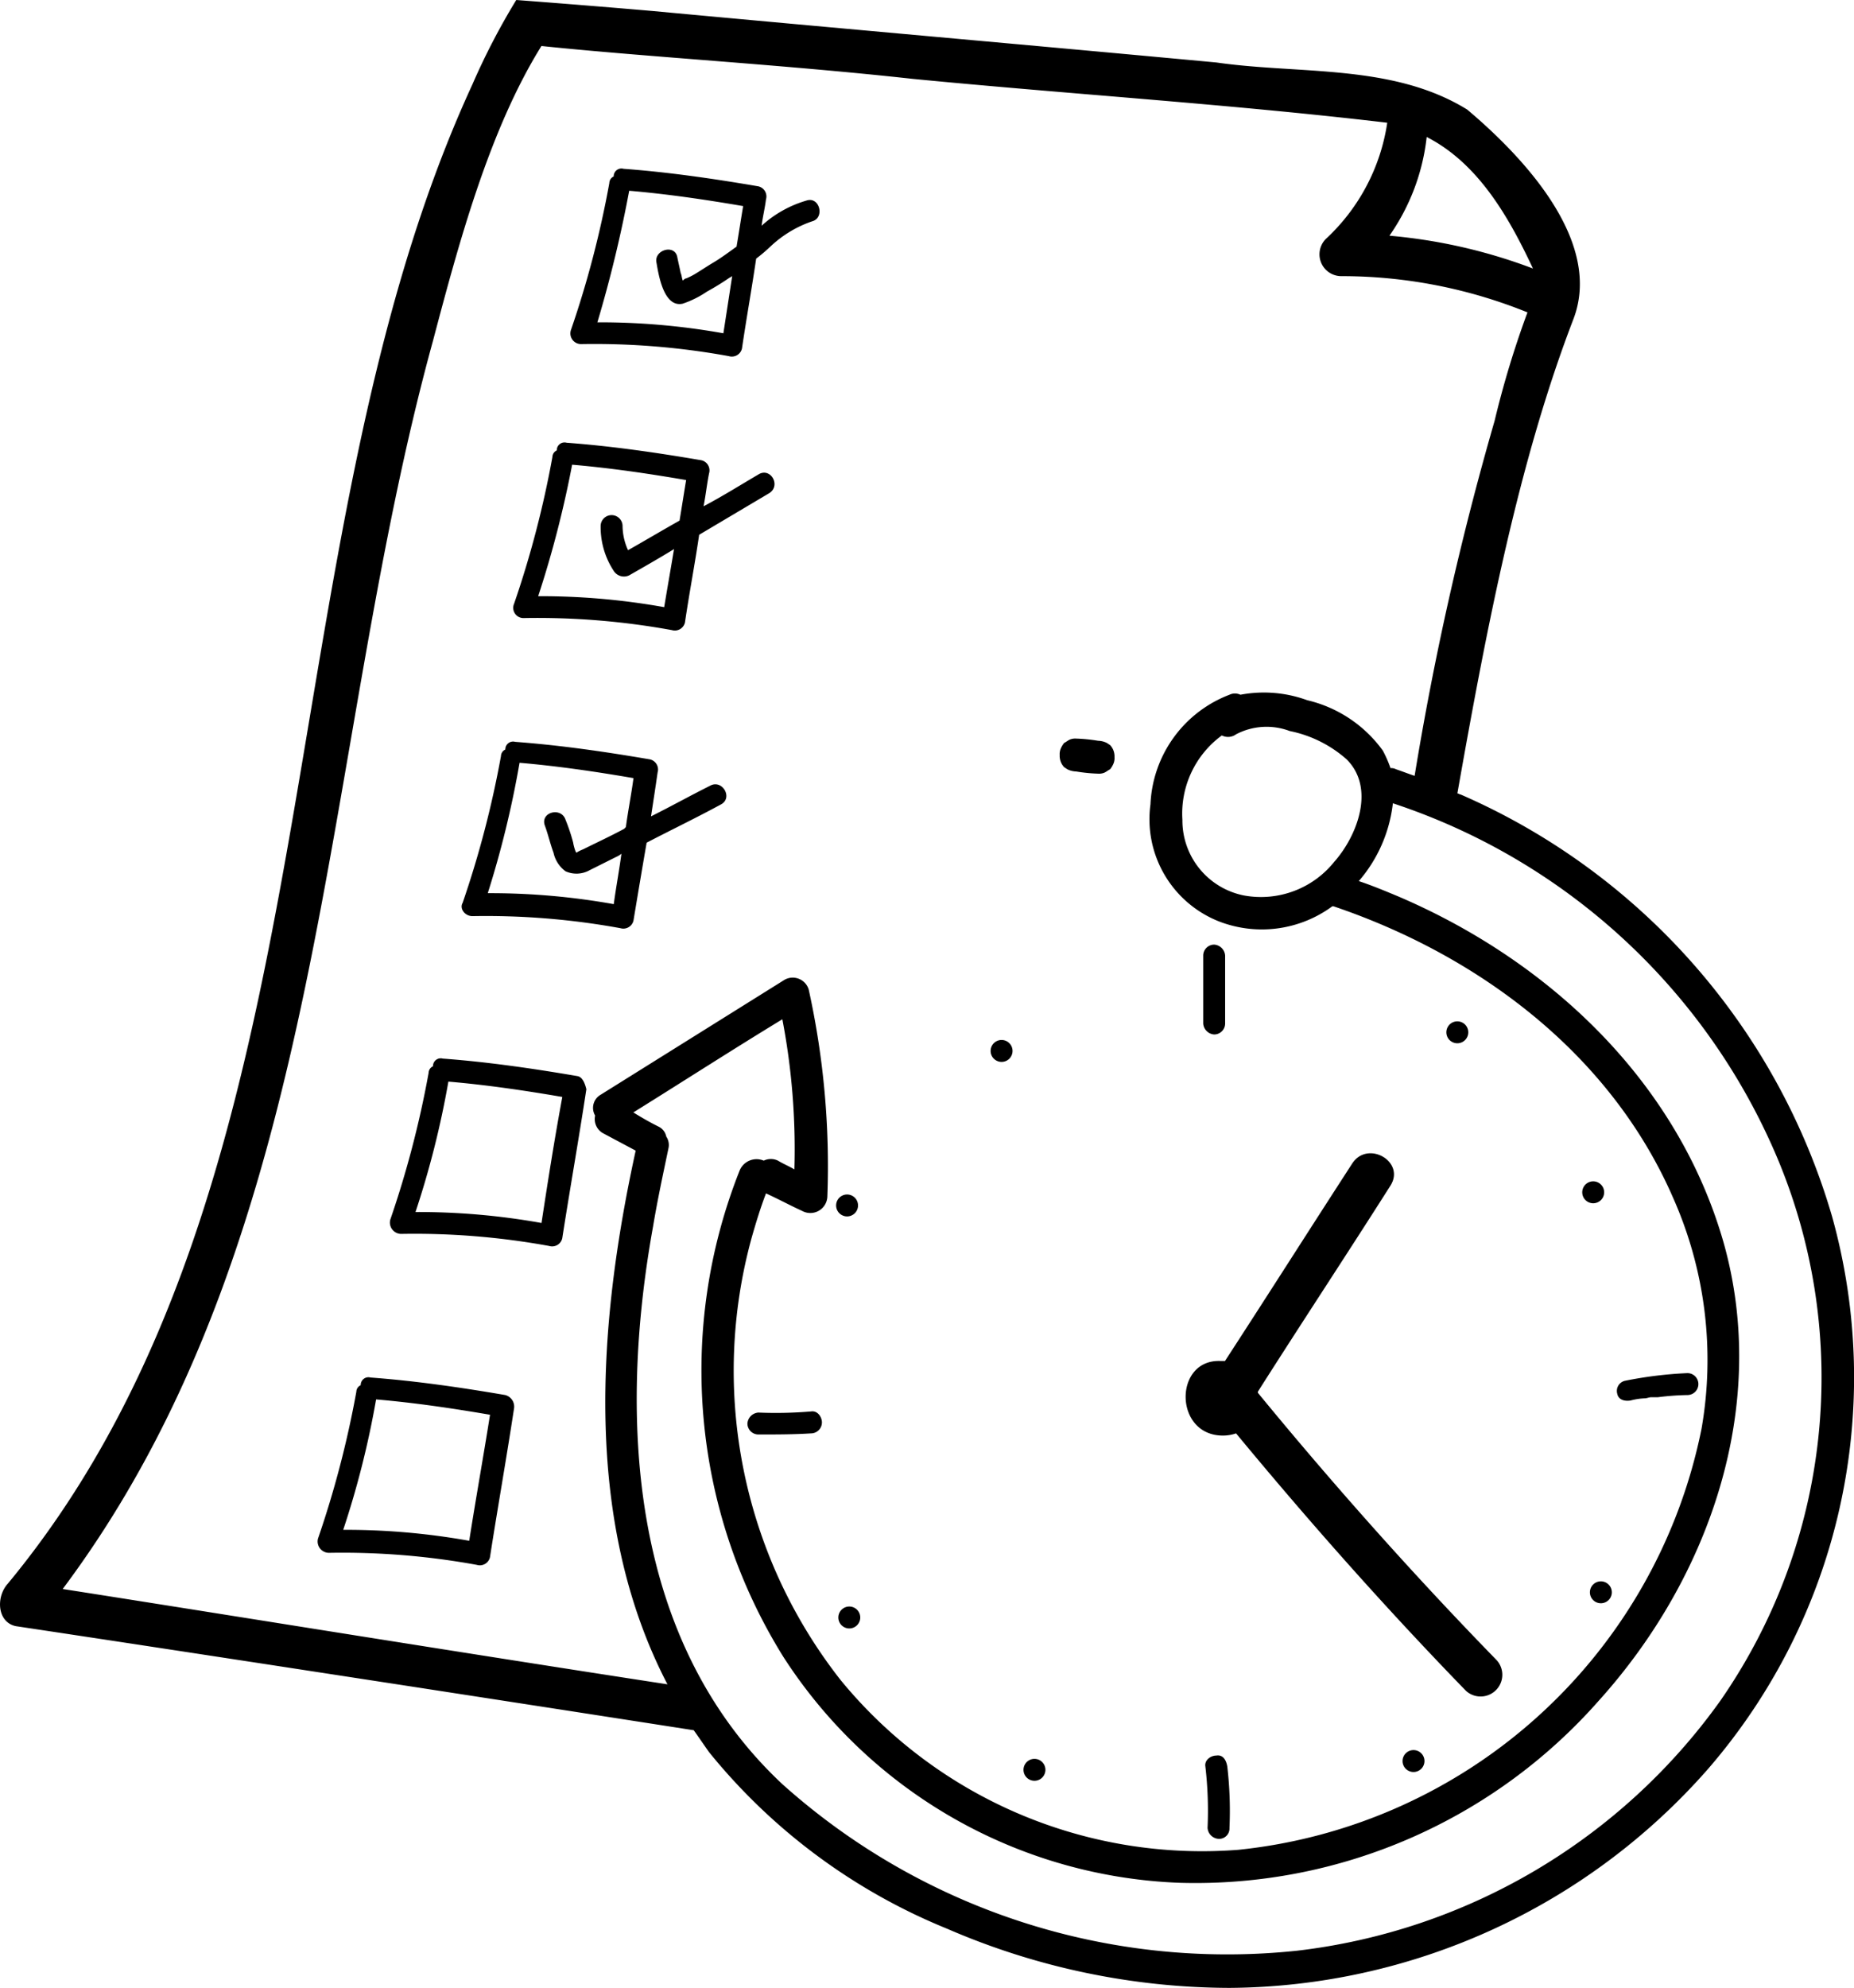 <?xml version="1.0" encoding="UTF-8"?> <svg xmlns="http://www.w3.org/2000/svg" width="65.302" height="70" viewBox="0 0 65.302 70"><g transform="translate(-7.678 -5)"><path d="M104.67,73.48a.727.727,0,0,0,.309.077,5.8,5.8,0,0,0,.772.077.489.489,0,0,0,.232-.039c.077-.039.116-.077.193-.116a.844.844,0,0,0,.116-.193.489.489,0,0,0,.039-.232.58.58,0,0,0-.154-.424l-.116-.077a.727.727,0,0,0-.309-.077,5.8,5.8,0,0,0-.772-.077.489.489,0,0,0-.232.039c-.077.039-.116.077-.193.116a.844.844,0,0,0-.116.193.49.49,0,0,0-.039.232.58.58,0,0,0,.154.424Z" transform="translate(-59.397 -41.391)"></path><path d="M72.207,47.834A23.314,23.314,0,0,0,59.126,32.977c-.039,0-.077-.039-.116-.039,1.042-5.9,2.161-11.692,4.09-16.709,1.042-2.74-1.775-5.711-3.743-7.37-2.624-1.621-5.9-1.235-8.837-1.659C43.883,6.582,37.246,6,30.647,5.386,27.946,5.154,25.862,5,25.862,5a24.224,24.224,0,0,0-1.544,2.971C16.794,24.294,19.8,46.444,7.957,60.761c-.424.463-.386,1.351.27,1.5,5.4.81,16.207,2.47,23.886,3.666.193.27.347.5.54.772a20.927,20.927,0,0,0,8.374,6.213A25.157,25.157,0,0,0,50.983,75a22.619,22.619,0,0,0,16.863-7.718A21.064,21.064,0,0,0,72.207,47.834ZM57.929,9.824c1.814.926,2.894,2.817,3.743,4.631A18.875,18.875,0,0,0,56.617,13.3,7.488,7.488,0,0,0,57.929,9.824ZM9.886,60.954C19.3,48.374,18.916,31.588,22.929,17c.888-3.357,1.968-7.409,3.82-10.38,3.7.386,8.528.656,13.082,1.158,5.557.54,11.152.888,16.709,1.544a6.971,6.971,0,0,1-2.161,4.09.768.768,0,0,0,.54,1.312A17.414,17.414,0,0,1,61.479,16a33.453,33.453,0,0,0-1.158,3.82,107.211,107.211,0,0,0-2.817,12.5c-.232-.077-.424-.154-.656-.232a.348.348,0,0,0-.193-.039,4.287,4.287,0,0,0-.27-.617,4.574,4.574,0,0,0-2.663-1.775,4.443,4.443,0,0,0-2.354-.193.448.448,0,0,0-.386,0A4.327,4.327,0,0,0,48.2,33.324a3.868,3.868,0,0,0,2.431,4.129,4.187,4.187,0,0,0,3.975-.54h.039c5.132,1.736,9.763,5.209,11.963,10.265a14.051,14.051,0,0,1,1,8.142A18.593,18.593,0,0,1,51.292,70.138a16.459,16.459,0,0,1-14.008-5.981,17.641,17.641,0,0,1-3.126-15.59c.154-.54.309-1.042.5-1.544.424.193.849.424,1.273.617a.6.6,0,0,0,.888-.5,28.86,28.86,0,0,0-.656-7.293.587.587,0,0,0-.849-.347L28.833,43.55a.533.533,0,0,0-.193.733.57.57,0,0,0,.27.617l1.158.617c-1.351,6.174-1.852,13.082,1.119,18.793C23.894,63.192,14.594,61.687,9.886,60.954Zm44.8-25.623a3.308,3.308,0,0,1-3.2,1.2,2.691,2.691,0,0,1-2.161-2.663,3.408,3.408,0,0,1,1.389-2.971.479.479,0,0,0,.5-.039,2.31,2.31,0,0,1,1.891-.116,4.3,4.3,0,0,1,2.007,1C56.116,32.745,55.5,34.4,54.688,35.331ZM68.271,64.89a21.367,21.367,0,0,1-14.9,8.8,23.465,23.465,0,0,1-18.137-5.865c-5.364-5.017-5.788-12.811-4.553-19.642.154-.926.347-1.814.54-2.74a.536.536,0,0,0-.077-.424.491.491,0,0,0-.27-.347c-.309-.154-.579-.309-.888-.5,1.736-1.08,3.473-2.2,5.248-3.28a24.255,24.255,0,0,1,.424,5.287c-.193-.116-.386-.193-.579-.309a.571.571,0,0,0-.5,0,.645.645,0,0,0-.849.347,19.078,19.078,0,0,0,1.544,17.133A17.37,17.37,0,0,0,49.247,71.3,18.936,18.936,0,0,0,63.988,64.89c3.9-4.322,6.02-10.38,4.4-16.13-1.621-5.673-6.136-9.917-11.461-12.194-.463-.193-.926-.386-1.389-.54a5.052,5.052,0,0,0,1.2-2.74,22.271,22.271,0,0,1,13.545,12.5A19.957,19.957,0,0,1,68.271,64.89Z"></path><path d="M117.212,120.184a1.439,1.439,0,0,0,.463-.077c2.585,3.126,5.287,6.174,8.1,9.068a.765.765,0,0,0,1.08-1.081c-2.933-3.01-5.75-6.174-8.412-9.416v-.039c1.544-2.431,3.126-4.824,4.669-7.255.54-.849-.81-1.621-1.351-.772-1.5,2.315-2.971,4.631-4.476,6.946h-.154C115.475,117.483,115.475,120.184,117.212,120.184Z" transform="translate(-66.46 -64.633)"></path><path d="M117.886,94.364a.387.387,0,0,0,.386-.386V91.586a.415.415,0,0,0-.386-.386.387.387,0,0,0-.386.386v2.392A.415.415,0,0,0,117.886,94.364Z" transform="translate(-67.442 -52.937)"></path><path d="M118.079,165.192c-.193,0-.424.154-.386.386a13.5,13.5,0,0,1,.077,2.161.415.415,0,0,0,.386.386.365.365,0,0,0,.386-.386,13.494,13.494,0,0,0-.077-2.161C118.426,165.347,118.311,165.154,118.079,165.192Z" transform="translate(-67.559 -98.373)"></path><path d="M155.731,131.265a2.259,2.259,0,0,1,.5-.077c.077,0,.154-.039.232-.039h.232a9.457,9.457,0,0,1,1.042-.077.386.386,0,1,0,0-.772,14.268,14.268,0,0,0-2.2.27.366.366,0,0,0-.27.463C155.306,131.226,155.5,131.3,155.731,131.265Z" transform="translate(-90.624 -76.948)"></path><path d="M78.138,133.793a14.842,14.842,0,0,1-1.852.039.415.415,0,0,0-.386.386.387.387,0,0,0,.386.386c.617,0,1.235,0,1.852-.039a.387.387,0,0,0,.386-.386C78.524,133.986,78.37,133.755,78.138,133.793Z" transform="translate(-41.896 -79.091)"></path><path d="M140.1,98.972a.386.386,0,0,0,0-.772A.386.386,0,0,0,140.1,98.972Z" transform="translate(-81.092 -57.235)"></path><path d="M152.5,113.572a.386.386,0,0,0,0-.772A.386.386,0,0,0,152.5,113.572Z" transform="translate(-88.706 -66.201)"></path><path d="M153.247,150.072a.386.386,0,0,0,0-.772A.386.386,0,0,0,153.247,150.072Z" transform="translate(-89.183 -88.616)"></path><path d="M136.1,164.7a.386.386,0,0,0,0,.772A.386.386,0,0,0,136.1,164.7Z" transform="translate(-78.635 -98.074)"></path><path d="M101.547,166.272a.386.386,0,0,0,0-.772A.386.386,0,0,0,101.547,166.272Z" transform="translate(-57.433 -98.565)"></path><path d="M84.6,151.6a.386.386,0,0,0,0,.772A.386.386,0,0,0,84.6,151.6Z" transform="translate(-47.008 -90.029)"></path><path d="M98.5,100.672a.386.386,0,0,0,0-.772A.386.386,0,0,0,98.5,100.672Z" transform="translate(-55.544 -58.279)"></path><path d="M84.4,114.772a.386.386,0,0,0,0-.772A.386.386,0,0,0,84.4,114.772Z" transform="translate(-46.886 -66.938)"></path><path d="M60.1,26.565a26.372,26.372,0,0,1,5.209.424.366.366,0,0,0,.463-.27c.154-1.042.347-2.122.5-3.164a5.773,5.773,0,0,0,.5-.424,4.043,4.043,0,0,1,1.466-.888c.463-.116.27-.888-.193-.733a4.005,4.005,0,0,0-1.582.888c.039-.309.116-.617.154-.926a.366.366,0,0,0-.27-.463c-1.582-.27-3.164-.5-4.746-.617a.273.273,0,0,0-.347.27.261.261,0,0,0-.154.232,35.169,35.169,0,0,1-1.351,5.171A.376.376,0,0,0,60.1,26.565Zm1.7-5.4c1.351.116,2.663.309,4.013.54-.077.463-.154.965-.232,1.428-.27.193-.579.424-.849.579-.193.116-.424.27-.617.386a2.275,2.275,0,0,1-.309.154c-.039,0-.077.039-.116.077-.039-.077-.039-.193-.077-.27-.039-.193-.077-.347-.116-.54-.077-.5-.849-.27-.733.193.077.463.27,1.582.926,1.428a3.5,3.5,0,0,0,.849-.424,9.232,9.232,0,0,0,.81-.5c.039,0,.039-.039.077-.039l-.309,2.007a24.628,24.628,0,0,0-4.438-.386A45.014,45.014,0,0,0,61.8,21.162Z" transform="translate(-31.96 -9.448)"></path><path d="M54.893,51.565a26.372,26.372,0,0,1,5.209.424.366.366,0,0,0,.463-.27c.154-1.042.347-2.045.5-3.087l2.47-1.466c.424-.27.039-.926-.386-.656-.656.386-1.273.772-1.929,1.119.077-.386.116-.772.193-1.158a.366.366,0,0,0-.27-.463c-1.582-.27-3.164-.5-4.746-.617a.273.273,0,0,0-.347.27.261.261,0,0,0-.154.232,35.169,35.169,0,0,1-1.351,5.171A.36.36,0,0,0,54.893,51.565Zm1.7-5.4c1.351.116,2.663.309,4.013.54-.077.463-.154.965-.232,1.428-.617.347-1.2.695-1.814,1.042a2.1,2.1,0,0,1-.193-.849.386.386,0,0,0-.772,0,2.816,2.816,0,0,0,.463,1.582.427.427,0,0,0,.54.154c.54-.309,1.08-.617,1.582-.926-.116.695-.232,1.351-.347,2.045a24.628,24.628,0,0,0-4.438-.386A37.03,37.03,0,0,0,56.591,46.162Z" transform="translate(-28.761 -24.801)"></path><path d="M50.193,78.826a26.372,26.372,0,0,1,5.209.424.366.366,0,0,0,.463-.27c.154-.926.309-1.852.463-2.74.888-.463,1.775-.888,2.624-1.351.424-.232.039-.888-.386-.656-.695.347-1.389.733-2.084,1.08.077-.5.154-1,.232-1.544a.366.366,0,0,0-.27-.463c-1.582-.27-3.164-.5-4.746-.617a.273.273,0,0,0-.347.27.261.261,0,0,0-.154.232,35.168,35.168,0,0,1-1.351,5.171C49.73,78.556,49.923,78.826,50.193,78.826Zm1.659-5.4c1.351.116,2.663.309,4.013.54-.077.579-.193,1.158-.27,1.736a.038.038,0,0,0-.039.039c-.5.27-1,.5-1.466.733a1.285,1.285,0,0,0-.232.116c-.039,0-.116-.309-.116-.347a6.651,6.651,0,0,0-.27-.81c-.154-.463-.888-.27-.733.193.116.309.193.656.309.965a1.093,1.093,0,0,0,.424.656.943.943,0,0,0,.849-.039l.926-.463a.843.843,0,0,0,.193-.116c-.077.579-.193,1.2-.27,1.775a24.628,24.628,0,0,0-4.438-.386A34.691,34.691,0,0,0,51.852,73.424Z" transform="translate(-25.874 -41.566)"></path><path d="M49.871,102.208c-1.582-.27-3.164-.5-4.746-.617a.273.273,0,0,0-.347.27.261.261,0,0,0-.154.232,35.169,35.169,0,0,1-1.351,5.171.4.4,0,0,0,.386.5,26.373,26.373,0,0,1,5.209.424.366.366,0,0,0,.463-.27c.27-1.736.579-3.473.849-5.248C50.142,102.517,50.064,102.246,49.871,102.208ZM48.6,107.379a24.627,24.627,0,0,0-4.438-.386,32,32,0,0,0,1.158-4.592c1.351.116,2.663.309,4.013.54C49.061,104.407,48.829,105.874,48.6,107.379Z" transform="translate(-21.849 -59.314)"></path><path d="M43.271,131.308c-1.582-.27-3.164-.5-4.746-.617a.273.273,0,0,0-.347.27.261.261,0,0,0-.154.232,35.168,35.168,0,0,1-1.351,5.171.4.4,0,0,0,.386.5,26.373,26.373,0,0,1,5.209.424.366.366,0,0,0,.463-.27c.27-1.736.579-3.473.849-5.248A.423.423,0,0,0,43.271,131.308ZM42,136.44a24.628,24.628,0,0,0-4.438-.386,32,32,0,0,0,1.158-4.592c1.351.116,2.663.309,4.013.54C42.5,133.469,42.229,134.974,42,136.44Z" transform="translate(-17.795 -77.184)"></path></g></svg> 